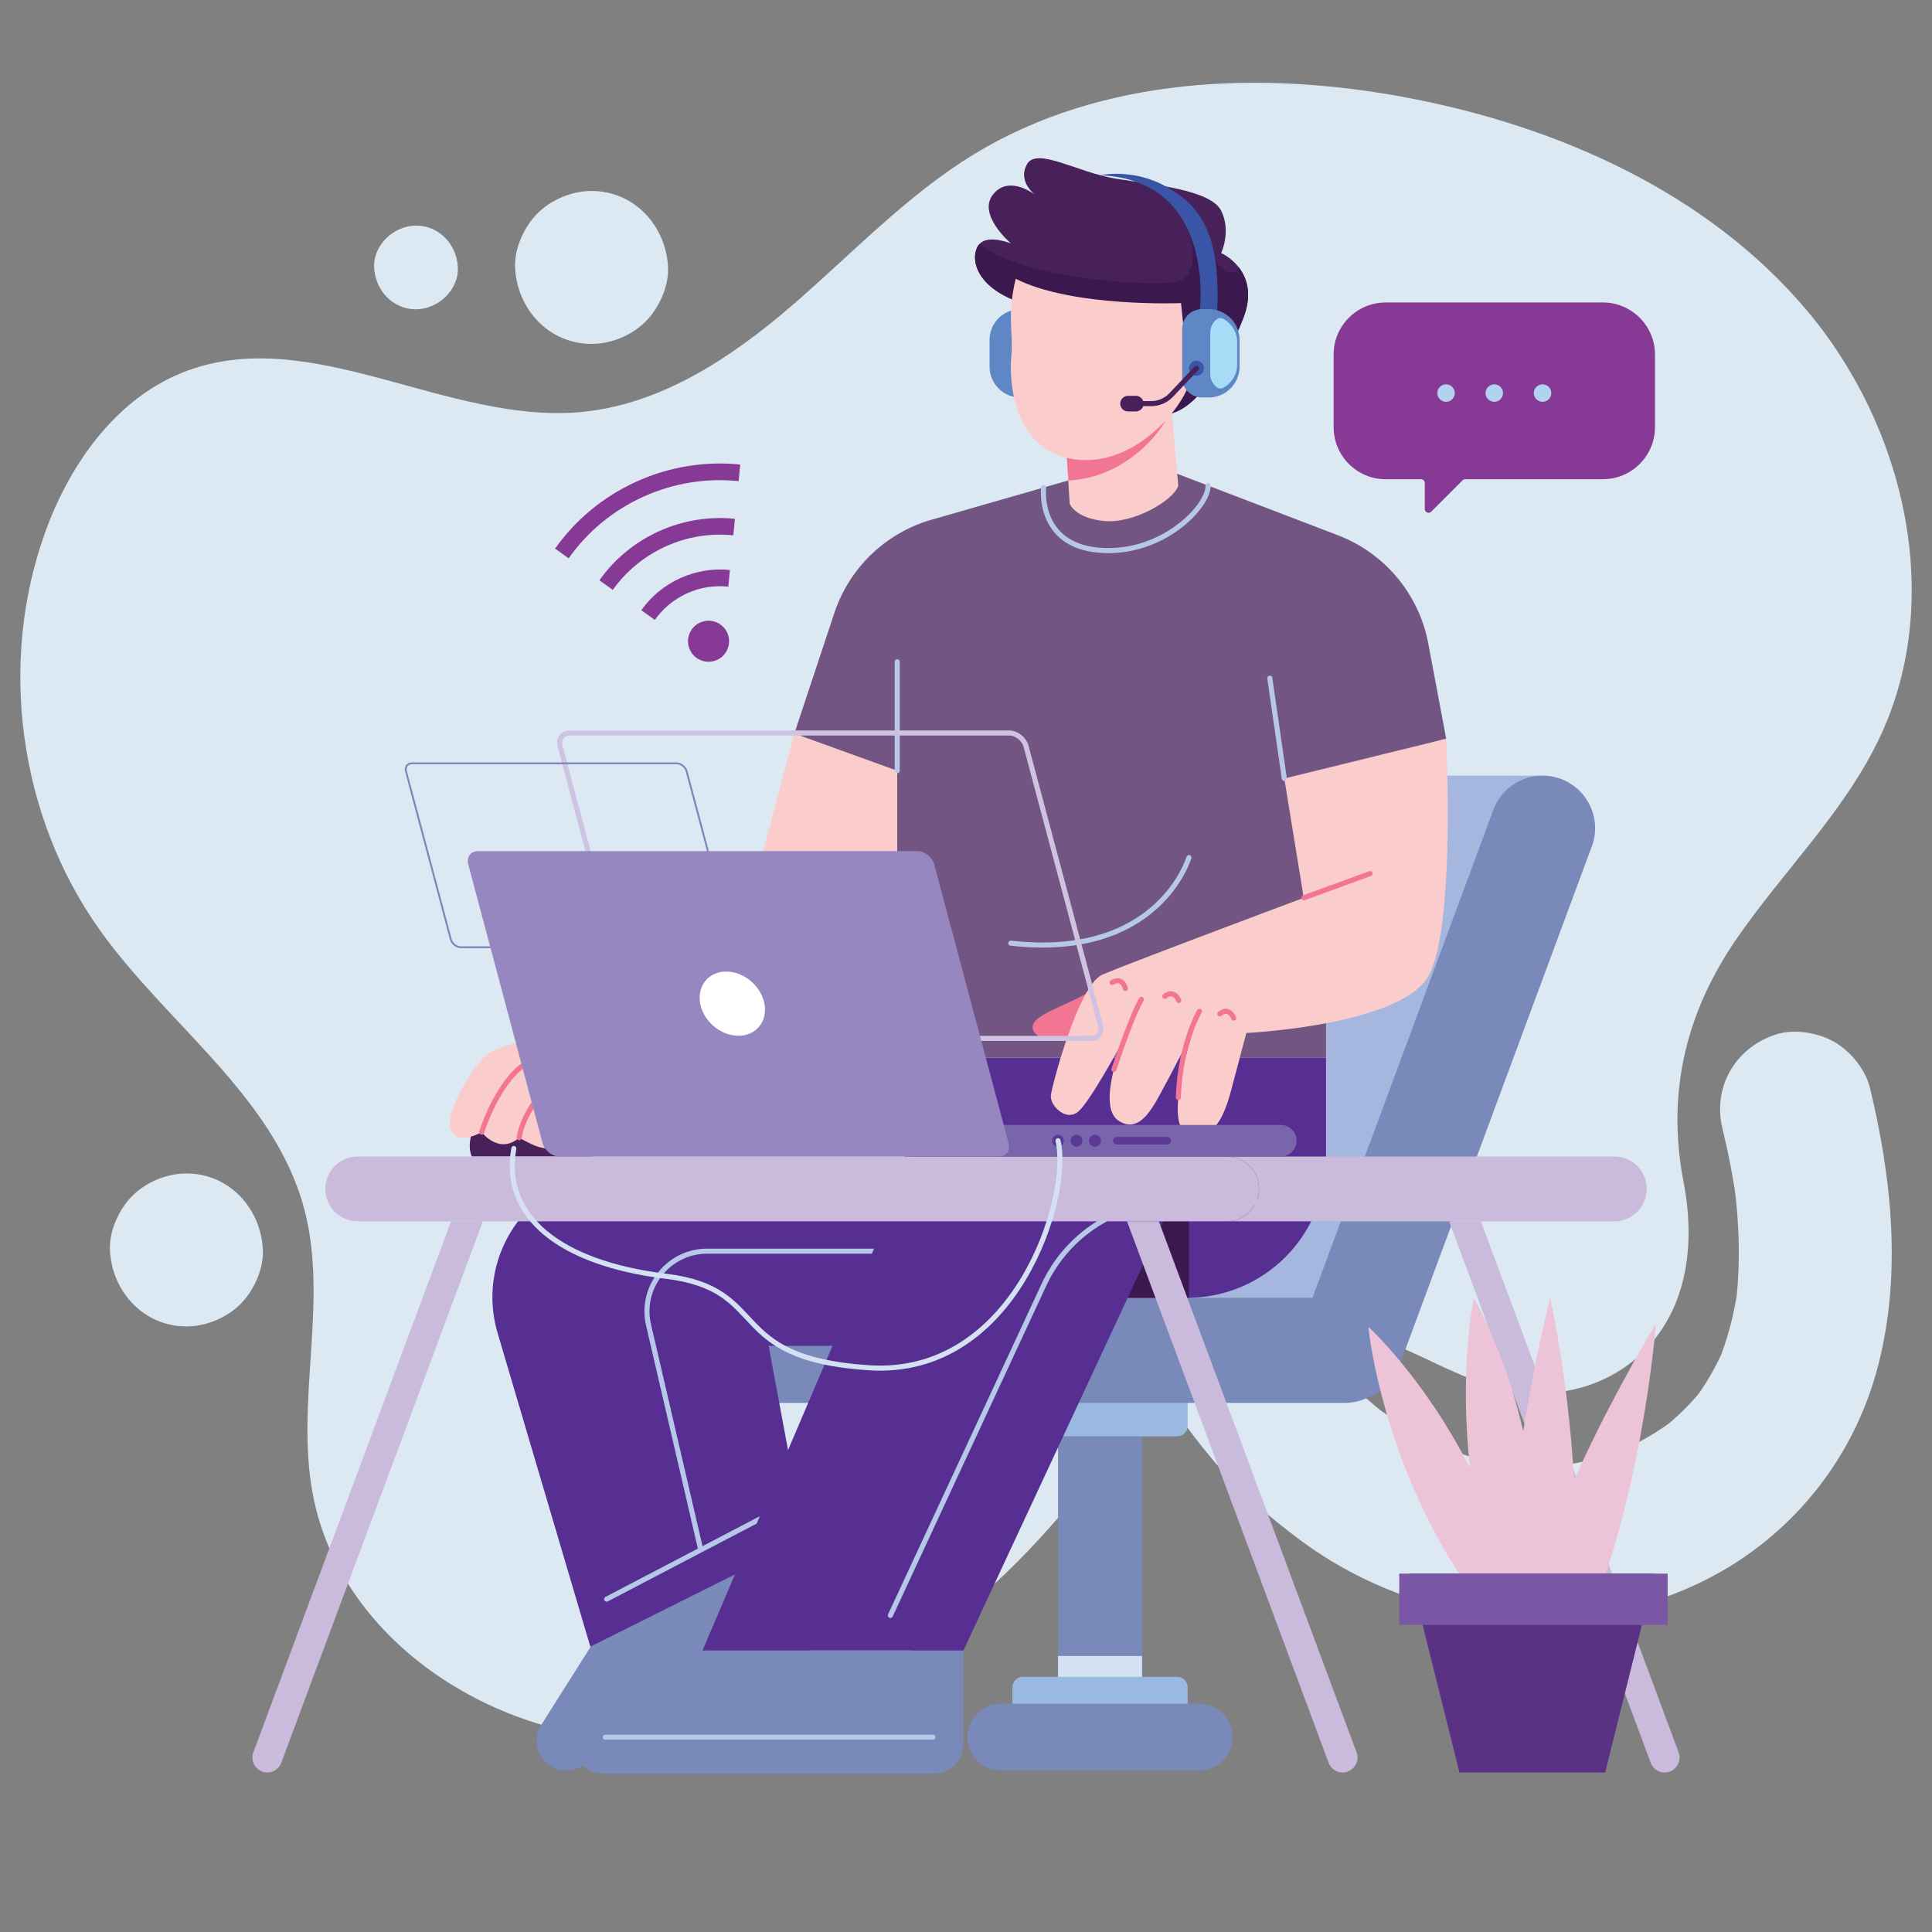 <svg xmlns="http://www.w3.org/2000/svg" xmlns:v="https://vecta.io/nano" viewBox="0 0 1200 1200"><rect x="0" y="0" width="1200" height="1200" fill="#808080" stroke="none"/><style><![CDATA[.e{fill:none}.f{stroke-width:3.155}.g{stroke-miterlimit:10}.h{stroke-linecap:round}.i{stroke-linejoin:round}.j{stroke:#b6c8e8}.k{fill:#7989ba}.l{fill:#fbcccc}.m{fill:#48205a}]]></style><g fill="#dce9f3"><path d="M1045.63 733.84c-11.24-58.56 3.71-108.17 32.93-150.65s67.48-79.19 89.33-125.9c40.23-85.98 15.06-193.16-46.45-265.47-61.5-72.31-153.45-113.22-246.69-131-91.11-17.38-190.5-13.33-269.71 34.94-42.21 25.72-76.36 62.43-113.86 94.63s-81.1 61.02-130.32 65.53c-82.8 7.59-166.78-54.47-244.74-25.59-43.01 15.93-72.4 56.94-87.99 100.07-29.31 81.06-16.47 176.12 33.31 246.5 41.76 59.05 108.43 103.51 127.34 173.32 15.57 57.45-5.46 119.26 5.48 177.77 17.49 93.55 117.93 156 213.03 152.42s181.47-60.36 244.58-131.6c25.63-28.94 48.51-60.66 78.12-85.51s68.11-42.54 106.32-36.69c38.22 5.85 70.54 34.1 108.98 38.25 57.46 6.23 118.18-38.08 100.34-131.02z"></path><path d="M711.22 845c11.49 22.05 25.88 42.32 41.79 61.4 15.98 19.17 34.52 35.27 54.51 50.14 38.89 28.93 86.07 45.86 134.37 48.93 23.53 1.5 47.85-1.26 70.7-6.91 22.51-5.56 44.93-14.85 64.51-27.29 44.42-28.23 76.05-71.72 89.35-122.7 14.76-56.59 8.64-116.72-4.99-172.85-2.77-11.39-11.83-22.54-21.83-28.39-10.18-5.96-25.19-8.48-36.6-4.79-25.11 8.12-39.46 32.54-33.18 58.43 3.72 15.34 6.76 30.83 8.88 46.47l-1.7-12.63c3.31 25.27 4.2 50.86.94 76.18l1.7-12.63c-2.28 16.78-6.4 33.19-12.89 48.85l4.79-11.35c-5.28 12.4-11.94 24.09-20.13 34.8l7.43-9.61c-7.8 10-16.77 18.9-26.73 26.73l9.61-7.43c-11.55 8.91-24.14 16.19-37.53 21.96l11.35-4.79c-15.77 6.65-32.3 11.08-49.26 13.37l12.63-1.7c-16.56 2.11-33.26 2.14-49.83.01l12.63 1.7c-17.06-2.33-33.63-7.03-49.54-13.61l11.35 4.79c-18.5-7.81-35.77-18.09-51.69-30.32l9.61 7.43c-17.99-14-33.99-30.28-47.95-48.28l7.43 9.61c-10.49-13.67-19.74-28.2-27.7-43.48-5.35-10.27-17.43-18.81-28.39-21.83-11.37-3.13-26.51-1.72-36.6 4.79-22.48 14.51-29.34 41.39-17.04 65h0z"></path></g><path d="M657.16 854.45h52.21v245.27h-52.21z" class="k"></path><path d="M709.36 1028.58v36.4l-52.2-9.62v-26.78z" fill="#d4e1f3"></path><path d="M731.11 1041.49H635.4c-3.63 0-6.58 2.95-6.58 6.58v28.35c0 3.63 2.95 6.58 6.58 6.58h95.71c3.63 0 6.58-2.95 6.58-6.58v-28.35a6.58 6.58 0 0 0-6.58-6.58zm0-190.88H635.4c-3.63 0-6.58 2.95-6.58 6.58v28.35c0 3.63 2.95 6.58 6.58 6.58h95.71c3.63 0 6.58-2.95 6.58-6.58v-28.35c0-3.64-2.94-6.58-6.58-6.58z" fill="#99b9e2"></path><path d="M744.88 1058.22H621.64c-11.46 0-20.75 9.29-20.75 20.75h0c0 11.46 9.29 20.75 20.75 20.75h123.24c11.46 0 20.75-9.29 20.75-20.75h0c0-11.46-9.29-20.75-20.75-20.75z" class="k"></path><path d="M958.11 481.75h-178.8L653.46 837.8l178.47-17.72 95.04-182.56" fill="#a5b7de"></path><path d="M990.75 514.36c0 3.79-.66 7.6-2.05 11.36L868.95 848.81c-3.47 9.34-10.73 16.12-19.4 19.27-.03.03-.09.06-.13.06a32.5 32.5 0 0 1-14.13 3.22H451.1c-18.01 0-32.62-14.61-32.62-32.62a32.44 32.44 0 0 1 9.56-23.06c5.9-5.93 14.07-9.56 23.06-9.56h364.1l112.34-303.09c6.28-16.88 25.05-25.49 41.92-19.24 13.15 4.89 21.29 17.35 21.29 30.57zm-447.85 490.6l-182.75 92.75c-2.68 1.36-5.55 2.02-8.36 2.02-6.72 0-13.22-3.69-16.47-10.13-2.97-5.8-2.65-12.74.85-18.26l30.69-48.49 13.38-21.14 144.51-73.34 22.27 43.88 3.97 7.85c4.65 9.12 1.02 20.25-8.09 24.86z" class="k"></path><path d="M477.42 835.92l2.52 13.63 19.87 106.66-94.32 47.16-38.83 19.4-57.57-194.73c-14.83-50.22 22.81-100.57 75.17-100.57h225.08l-2.68 108.46H477.42z" fill="#572e91"></path><path d="M376.8 993.25l106.31-55.57m-47.84 25.01l-32.44-139.68c-5.45-23.46 12.36-45.89 36.45-45.89h159.08" class="e f g h i j"></path><path d="M823.61 656.96v62.84c0 47.29-38.01 85.68-85.14 86.28-.38.03-.79.03-1.17.03h-36.88L598.37 1025.2H436.32l125.81-294.8-.82-73.44h262.3z" fill="#572e91"></path><path d="M738.46 745.94v60.14l-.03.03h-38.01l28.94-62.18c2.16-4.64 9.1-3.1 9.1 2.01z" fill="#3b194f"></path><path d="M553.02,1003.37l95.37-205.33c14.59-31.42,46.09-51.52,80.73-51.52h59.58" class="e f g h i j"></path><path d="M598.35 1025.21v58.01c0 1.1-.09 2.15-.28 3.19-1.51 8.71-9.09 15.3-18.2 15.3H374.94c-5.11 0-9.75-2.05-13.09-5.39-2.62-2.62-4.45-6.06-5.11-9.91-.19-1.04-.28-2.08-.28-3.19 0-6.5 3.44-12.56 9.02-15.87l70.82-42.15h162.05z" class="k"></path><path d="M375.99 1078.97H579.5" class="e f g h i j"></path><path d="M313.03 678.26c-29 23.96-19.93 40.07-19.93 40.07H368l-14.77-34.63-17.45-6.33" class="m"></path><path d="M493.38 455.61l-41.88 158.4s-125.27 29.53-145.51 38.66c-10.27 4.63-30.4 38.66-25.97 48.93s19.13 1.61 19.13 1.61 10.87 14.27 23.36 3.41c13.29 7.66 26.18 13.3 32.22-9.45l166.72-32.87 71.82-177.55-99.89-31.14z" class="l"></path><path d="M299.14 703.22c9.67-28.53 22.95-40.47 27.79-42.62m-4.44 46.03c2.55-17.44 20.27-37.58 30.74-40.8" stroke="#f27593" class="e f g h"></path><path d="M723.4 291.3l107.57 41.14a89.77 89.77 0 0 1 56.15 67.24l11.13 59.15-74.64 20.4v177.73H557.28V478.7l-63.9-23.09 24.83-74.81a89.75 89.75 0 0 1 60.4-58l84.9-24.39 59.89-7.11z" fill="#725583"></path><path d="M627.83,585.82c92,10.47,110.63-53.16,110.63-53.16" class="e f g h i j"></path><path d="M683.19 610.25c-9.93 12.62-45.1 18.52-41.61 29.26s34.36 6.98 47.79-2.68" fill="#f27593"></path><path d="M894.57 581.36l-1.58 8.3c-1.42 6.21-3.09 11.51-5.11 15.49-3.12 6.18-9.31 11.33-17.22 15.58a83.4 83.4 0 0 1-4.73 2.37c-34.01 15.77-91.8 18.49-91.8 18.49l-9.46 35.65c-5.05 18.93-11.89 31.42-27.19 26.37-14.95-4.89 2.81-61.04 3.6-63.53-.73 1.45-10.88 21.89-17.29 33.53-6.62 12.08-15.3 31.83-29.18 22.37-13.19-8.96 1.83-46.59 3.47-50.6-2.08 3.82-21.23 39.27-28.52 45.17-7.73 6.21-17.44-4.04-16.85-10.09.6-6.02 17.13-68.64 32.02-75.08 14.89-6.47 125.05-47.73 125.05-47.73l-12.08-74.1 100.54-24.7c-.01-.02 3.9 77.3-3.67 122.51z" class="l"></path><g class="e f g h"><path d="M809.79 557.64l41.2-15.04M691.85 664.3c11.75-35.52 17.12-43.57 17.12-43.57m22.91 60.95c.98-32.76 13.07-53.54 13.07-53.54m-54.17-17.89c6.44-3.89 8.26 3.76 8.26 3.76m24.44 4.8c5.87-4.71 8.68 2.64 8.68 2.64m25.48 8.26c5.87-4.71 8.68 2.64 8.68 2.64" stroke="#f27593"></path><path d="M797.71 483.54l-9.01-62.29M557.28 478.7v-67.65m90.92-108.24s-4.27 35.99 34.95 38.97c39.21 2.98 67.75-27.72 67.19-40.17" class="i j"></path></g><path d="M614.64 211.19v16.53c0 8.27 5.24 15.33 12.59 18.01a19 19 0 0 0 6.59 1.17h4.16a12.32 12.32 0 0 0 12.3-12.3v-30.28a12.32 12.32 0 0 0-12.3-12.3h-4.16a19 19 0 0 0-6.59 1.17c-7.35 2.67-12.59 9.74-12.59 18z" fill="#5f87c5"></path><path d="M772.19 197.71c-11.55 29.53-34.1 67.1-56.12 58.52l-83.28-68.61c-29.84-10.91-29.87-30.13-24.39-36.09l.28-.28c5.52-5.39 18.2-.44 19.24-.03-1.26-1.1-20.95-18.36-11.01-30.57 8.96-11.01 22.59-2.18 25.9.25-2.49-2.05-10.13-9.37-5.02-18.77 6.03-11.14 31.67 5.11 55.3 8.86s58.93 6.97 65.39 19.87c6.44 12.87 0 26.31 0 26.31s6.15 2.68 10.98 8.93c4.97 6.44 8.59 16.66 2.73 31.61z" class="m"></path><path d="M772.19 197.71c-11.55 29.53-34.1 67.1-56.12 58.52l-83.28-68.61c-29.84-10.91-29.87-30.13-24.39-36.09 25.14 21.39 106.03 26.72 121.77 23.63 16.37-3.22 9.21-28.93 9.21-28.93l8.42 3.69s13.41 29.21 21.67 16.18c4.96 6.44 8.58 16.66 2.72 31.61z" fill="#3b194f"></path><path d="M731.84 301.69c-2.81 9.05-27.76 23.75-46.09 21.92-18.33-1.8-21.36-10.85-21.36-10.85l-.88-14.35-1.14-18.68 48.71-21.26 16.34-7.13 4.42 50.35z" class="l"></path><path d="M725.62 256.77c-.22 5.99-23.75 40.13-62.11 41.64l-1.14-18.68 48.71-21.26c8.8-2.27 14.58-3.22 14.54-1.7z" fill="#f27593"></path><path d="M630.89 173.16c-5.64 22.75-1.32 34.28-2.73 47.97s.2 57.99 38.26 64.03 69.13-32.69 72.49-48.34c8.26 9.46 20.84-6.54 19.23-14.8s-6.34-9.56-11.28-7.35c-4.93 2.21-6.85 11.68-8.36 11.18s-4.92-37.59-4.92-37.59-67.25 2.82-102.69-15.1z" class="l"></path><path d="M745.14 193.75s11.01-81.79-61.75-84.89c0 0 20.03-4.63 40.89 7 20.86 11.64 35.09 29.2 31.4 82.54" fill="#3a55a5"></path><path d="M769.91 211.18v16.53c0 8.26-5.24 15.33-12.59 18.01a19 19 0 0 1-6.59 1.17h-4.16a11.93 11.93 0 0 1-4.26-.79c-4.7-1.7-8.04-6.25-8.04-11.51v-30.28c0-5.27 3.34-9.81 8.04-11.51a12.11 12.11 0 0 1 4.26-.79h4.16a19 19 0 0 1 6.59 1.17c7.36 2.67 12.59 9.74 12.59 18z" fill="#5f87c5"></path><path d="M768.43 212.43v14.04c0 6.16-3.42 11.53-8.48 14.3-1.35.74-3.07.69-4.28-.27-2.42-1.91-3.97-4.87-3.97-8.19v-25.73c0-3.32 1.55-6.28 3.97-8.19 1.21-.96 2.92-1.01 4.28-.27 5.06 2.78 8.48 8.16 8.48 14.31z" fill="#a8dbf6"></path><circle cx="743.13" cy="228.75" r="4.66" fill="#3a55a5"></circle><path d="M743.13 228.75l-15.65 16.56a17.18 17.18 0 0 1-12.49 5.38h-11.32" stroke="#48205a" class="e f g h i"></path><path d="M705.46 255.55h-4.8a4.85 4.85 0 0 1-4.85-4.85h0a4.85 4.85 0 0 1 4.85-4.85h4.8a4.85 4.85 0 0 1 4.85 4.85h0a4.85 4.85 0 0 1-4.85 4.85z" class="m"></path><g fill="#cabadb"><path d="M1022.8 738.46c0 5.55-2.24 10.6-5.9 14.23-3.63 3.66-8.68 5.9-14.23 5.9H761.86c5.55 0 10.6-2.24 14.23-5.9 3.66-3.63 5.9-8.68 5.9-14.23a20.13 20.13 0 0 0-20.13-20.13h240.82c11.13 0 20.12 9.02 20.12 20.13z"></path><path d="M781.98 738.46c0 5.55-2.24 10.6-5.9 14.23-3.63 3.66-8.68 5.9-14.23 5.9H222.23c-11.14 0-20.16-8.99-20.16-20.13 0-5.55 2.24-10.6 5.9-14.23s8.71-5.9 14.26-5.9h539.63c11.13 0 20.12 9.02 20.12 20.13z"></path><path d="M166.04 1100.91h0c-6.45 0-10.93-6.44-8.68-12.49l122.82-329.84h19.76l-125.23 336.3c-1.34 3.62-4.8 6.03-8.67 6.03zm667.87 0h0c6.45 0 10.93-6.44 8.68-12.49L719.77 758.58h-19.76l125.23 336.3c1.34 3.62 4.8 6.03 8.67 6.03zm200.05 0h0c6.45 0 10.93-6.44 8.68-12.49L919.81 758.58h-19.76l125.23 336.3a9.27 9.27 0 0 0 8.68 6.03z"></path></g><path d="M795.53 698.73h-227.4c-5.41 0-9.8 4.39-9.8 9.8h0c0 5.41 4.39 9.8 9.8 9.8h227.4c5.41 0 9.8-4.39 9.8-9.8h0c0-5.41-4.39-9.8-9.8-9.8z" fill="#7865ac"></path><g class="e g"><path d="M677.45 644.96H404.54c-4.56 0-9.24-3.7-10.46-8.26l-46.19-173.17c-1.22-4.56 1.49-8.26 6.05-8.26h272.91c4.56 0 9.24 3.7 10.46 8.26L683.5 636.7c1.22 4.56-1.49 8.26-6.05 8.26z" stroke="#cfc3e1" class="f"></path><path d="M450.66 588.36H286.29c-2.75 0-5.57-2.23-6.3-4.97l-27.82-104.3c-.73-2.75.9-4.97 3.65-4.97h164.37c2.75 0 5.57 2.23 6.3 4.97l27.82 104.3c.73 2.75-.9 4.97-3.65 4.97z" stroke="#7989ba" stroke-width="1.16"></path></g><path d="M620.4 718.33H347.49c-4.56 0-9.24-3.7-10.46-8.26L290.84 536.9c-1.22-4.56 1.49-8.26 6.05-8.26H569.8c4.56 0 9.24 3.7 10.46 8.26l46.19 173.17c1.22 4.57-1.49 8.26-6.05 8.26z" fill="#9687c0"></path><circle cx="657.15" cy="708.53" r="3.69" fill="#5b3996"></circle><path d="M657.15 708.53c8.32 35.03-26.58 146.86-117.32 141.02-90.75-5.84-60.14-48.8-126.18-56.85-66.05-8.05-102.04-37.22-94.5-79.34" stroke="#d4e1f3" class="e f g h i"></path><g fill="#5b3996"><circle cx="668.63" cy="708.53" r="3.69"></circle><circle cx="680.11" cy="708.53" r="3.69"></circle><path d="M725.01 710.88h-31.28a2.35 2.35 0 0 1-2.35-2.35h0a2.35 2.35 0 0 1 2.35-2.35h31.28a2.35 2.35 0 0 1 2.35 2.35h0a2.35 2.35 0 0 1-2.35 2.35z"></path></g><ellipse transform="matrix(.673 -.74 .74 .673 -312.502 540.222)" cx="454.64" cy="623.49" rx="18.13" ry="21.91" fill="#fff"></ellipse><g fill="#edc3d8"><path d="M1028.57 822.05s-5.08 66.28-24.76 134.48c-5.8 20.19-12.9 40.54-21.51 59.4l-52.9-30.19c-11.36-33.88-16.37-66.56-18.14-94.54-3.15-50.06 4.1-85.05 4.1-85.05s15.39 25.93 27.1 68.36c8.64 31.39 15.27 71.8 12.18 117.45 2.3-22.97 14.57-54.76 28.49-84.57 20.86-44.83 45.44-85.34 45.44-85.34z"></path><path d="M978.51 946.31c.16 19.65-.73 39.68-3.28 58.83l-59.4-13.44c-7.63-10.69-14.39-21.45-20.38-32.11-39.53-70.32-45.55-135.49-45.55-135.49s49.53 45.05 79.09 123.91c4.92 13.15 9.31 27.29 12.81 42.27-2.3-11.55-2.81-26.06-2.11-41.83 2.65-61.55 23.15-142.3 23.15-142.3s15.07 67.55 15.67 140.16z"></path></g><path d="M1027.78 977.42l-5.9 23.6-10.66 42.8-14.23 57.1h-90.5l-19.09-76.5-7.44-29.93-4.26-17.07z" fill="#5b3184"></path><path d="M869.1 977.41h166.72v31.87H869.1z" fill="#7a57a4"></path><path d="M451.7 393.01c2.91 6.41.07 13.97-6.34 16.88s-13.97.07-16.88-6.34-.07-13.97 6.34-16.88c6.42-2.91 13.97-.07 16.88 6.34zm-29.23-33.89c-10.02 4.55-18.2 11.51-24.15 19.89l8.41 6.03c5-7.01 11.77-12.78 20.01-16.52 8.25-3.74 17.12-5.08 25.65-4.11l.96-10.38c-10.24-1.03-20.87.54-30.88 5.09zm-13.23-29.13c-15.26 6.93-27.81 17.56-36.93 30.43l8.3 5.99c8.12-11.4 19.26-20.83 32.9-27.02 13.56-6.16 28-8.34 41.96-6.87l.99-10.3c-15.66-1.54-31.88.8-47.22 7.77zm-14-30.83c-20.88 9.48-38.06 24.07-50.46 41.59l8.41 6.03c11.44-16.16 27.13-29.51 46.32-38.22s39.57-11.74 59.26-9.71l.99-10.3c-21.35-2.2-43.63 1.13-64.52 10.61zm632.69-78.92v45.08c0 17.86-14.48 32.33-32.37 32.33h-85.47c-.62 0-1.22.25-1.65.68l-19.49 19.49c-1.47 1.47-3.99.43-3.99-1.65v-16.18c0-1.29-1.05-2.34-2.34-2.34h-21.95c-17.86 0-32.33-14.48-32.33-32.33v-45.11c0-17.86 14.48-32.33 32.33-32.33h134.89c17.88-.01 32.37 14.48 32.37 32.36z" fill="#863995"></path><g fill="#b1d3ef"><circle cx="898.16" cy="244.15" r="5.43"></circle><circle cx="928.13" cy="244.15" r="5.43"></circle><circle cx="958.11" cy="244.15" r="5.43"></circle></g><g fill="#dce9f3"><use href="#B"></use><use href="#B" x="-251.65" y="610.25"></use><path d="M258.38 192.11c13.6 0 26.63-11.96 26-26-.63-14.09-11.42-26-26-26-13.6 0-26.63 11.96-26 26 .63 14.09 11.43 26 26 26h0z"></path></g><defs><path id="B" d="M367.43 213.61c12.18 0 24.97-5.3 33.59-13.91 8.24-8.24 14.44-21.76 13.91-33.59-1.15-25.74-20.87-47.5-47.5-47.5-12.18 0-24.97 5.3-33.59 13.91-8.24 8.24-14.44 21.76-13.91 33.59 1.15 25.74 20.87 47.5 47.5 47.5h0z"></path></defs></svg>
